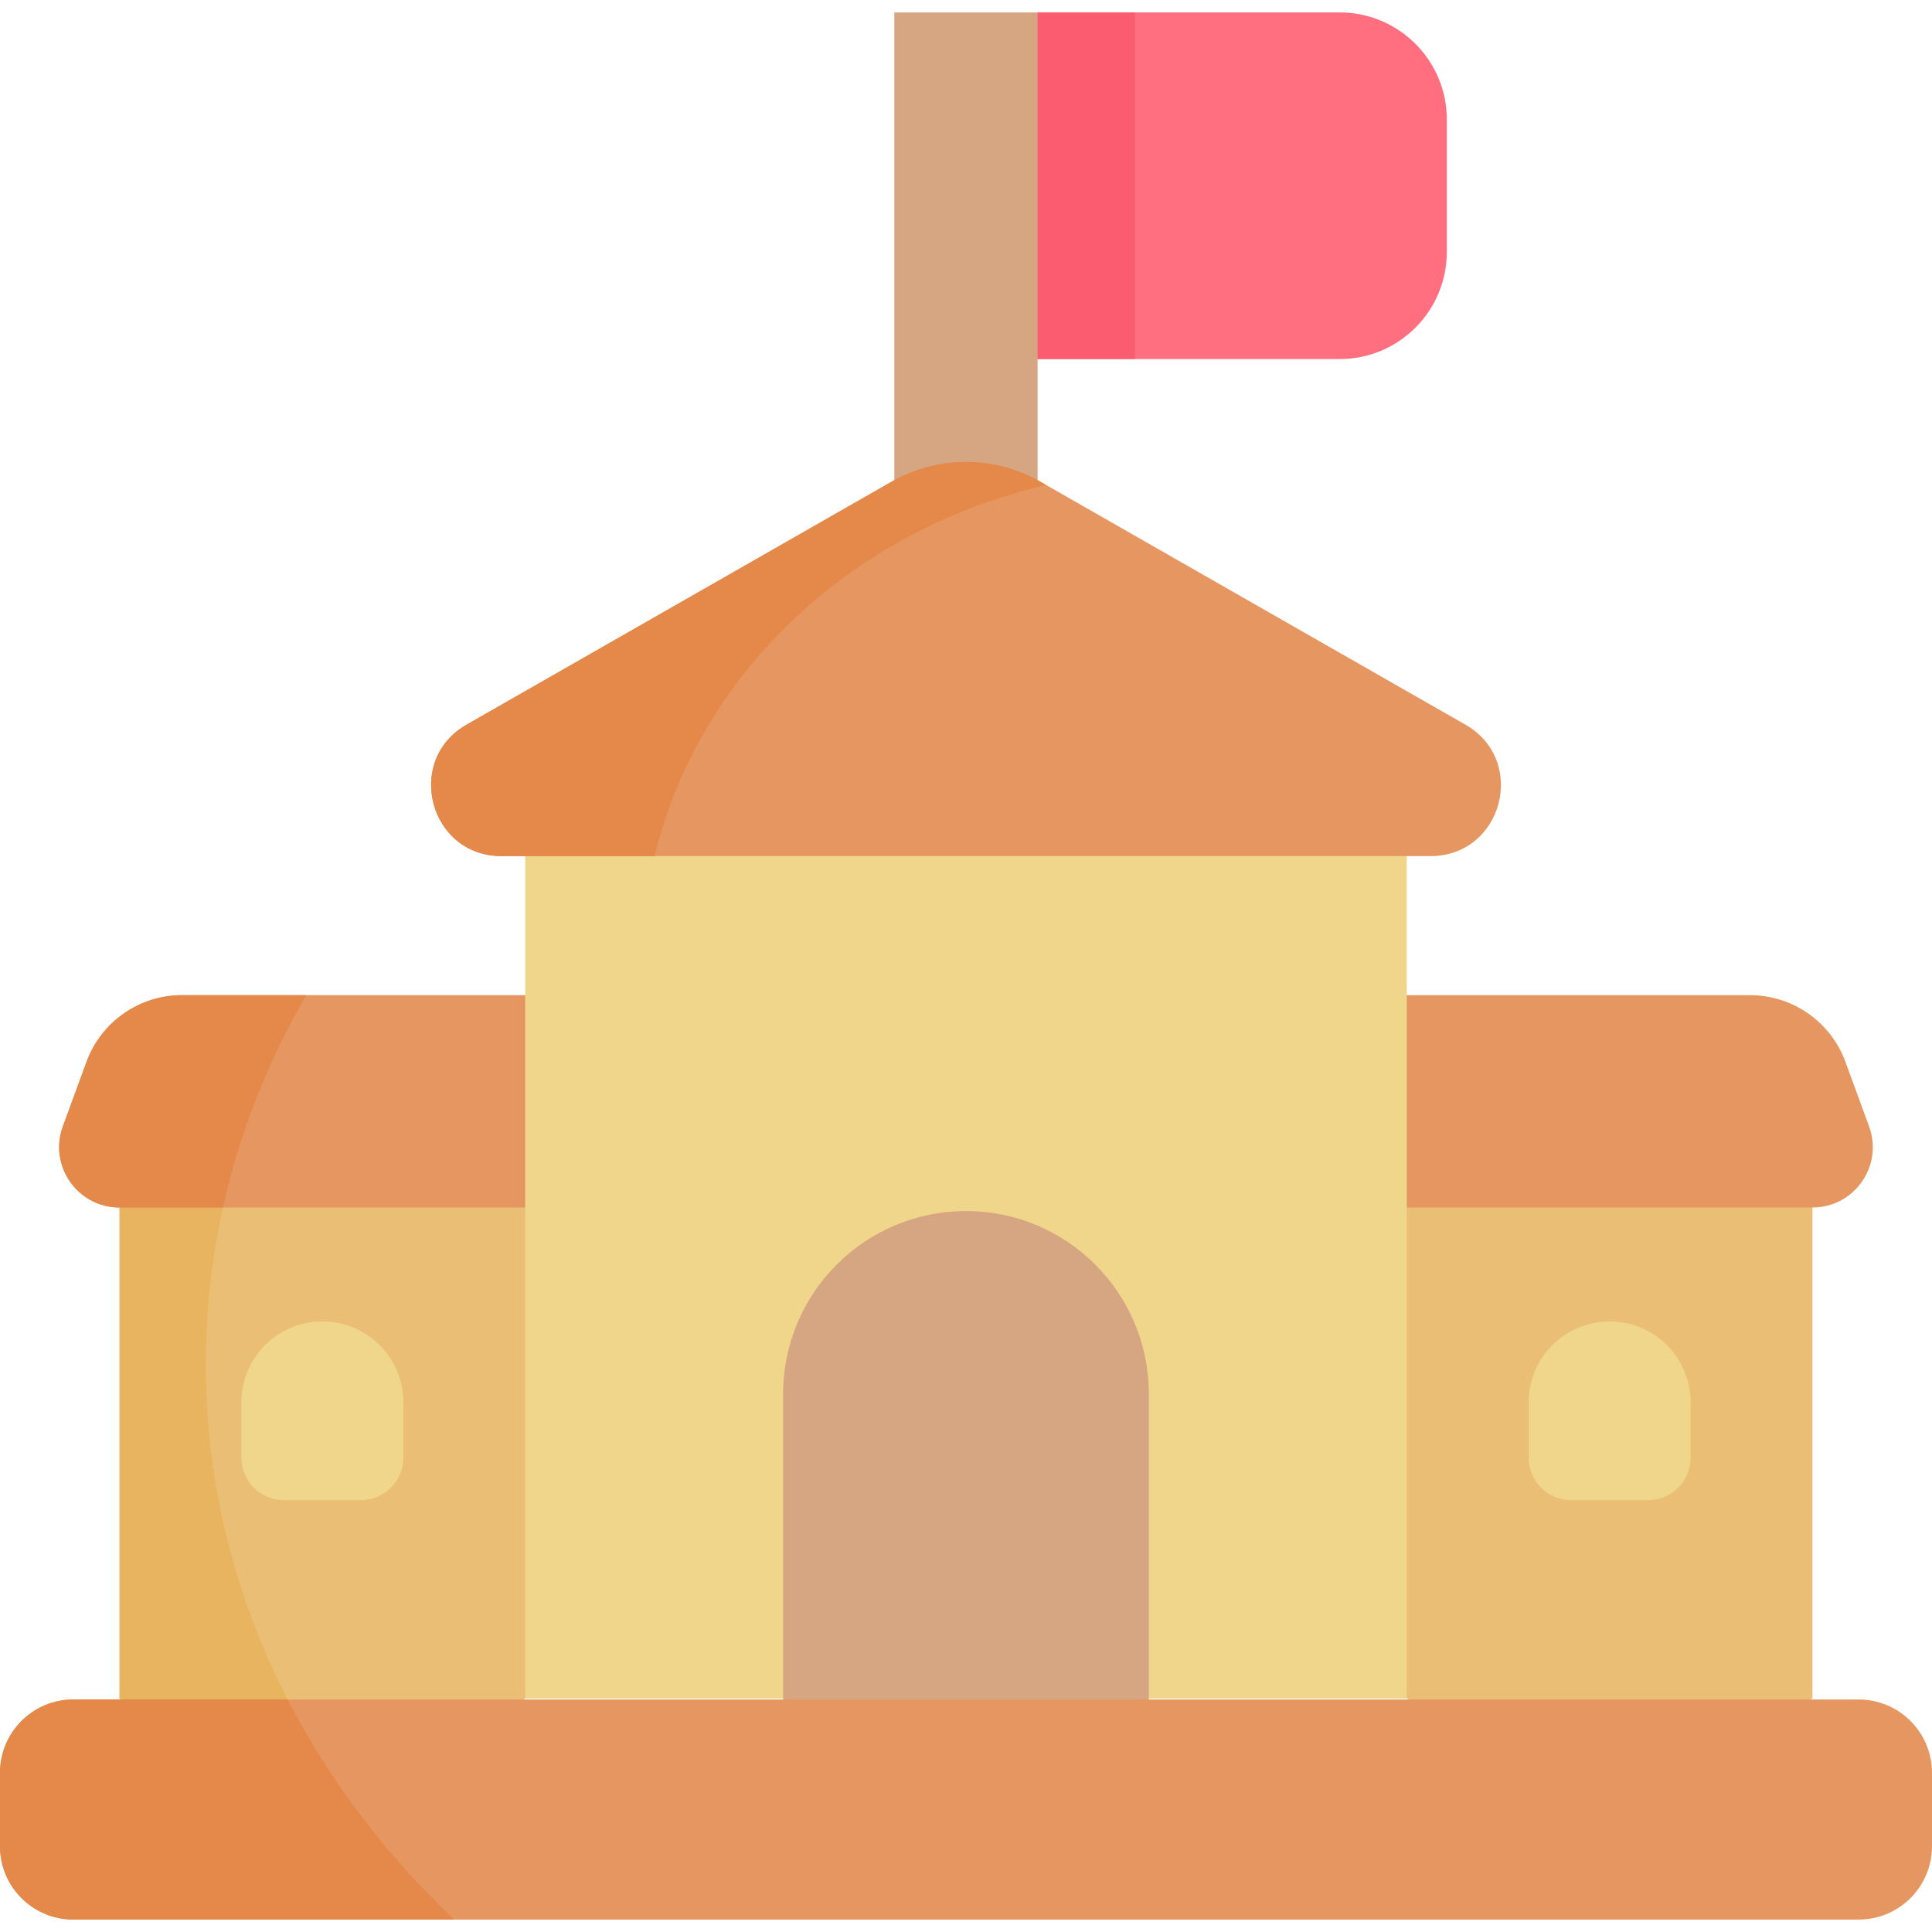 <svg width="32" height="32" viewBox="0 0 32 32" fill="none" xmlns="http://www.w3.org/2000/svg">
<g clip-path="url(#clip0_141:6522)">
<path d="M22.189 0.206L17.186 0.206L16 3.076L17.186 5.947H22.189C23.169 5.947 23.964 5.152 23.964 4.172V1.981C23.964 1.001 23.169 0.206 22.189 0.206Z" fill="#FF6F7F"/>
<path d="M18.796 0.206L17.186 0.206L16 3.076L17.186 5.947H18.796V0.206Z" fill="#FC5C70"/>
<path d="M14.813 0.206L17.186 0.206V9.415H14.813V0.206Z" fill="#D6A582"/>
<path d="M1.98 28.133L5.34 29.972L8.7 28.133L9.987 18.242H1.98L1.98 28.133Z" fill="#EBBE76"/>
<path d="M30.02 28.132L26.66 29.971L23.3 28.132L22.013 18.241H30.02V28.132Z" fill="#EBBE76"/>
<path d="M3.408 22.599C3.408 21.074 3.696 19.609 4.227 18.242H1.98L1.98 28.133L5.34 29.972L5.742 29.752C4.263 27.675 3.408 25.224 3.408 22.599Z" fill="#E8B45F"/>
<path d="M3.015 16.483C2.308 16.483 1.676 16.925 1.433 17.589L1.041 18.657C0.803 19.309 1.285 20 1.98 20H9.987V16.483H3.015Z" fill="#E69761"/>
<path d="M28.985 16.483C29.692 16.483 30.324 16.925 30.567 17.589L30.958 18.657C31.197 19.309 30.714 20 30.02 20H22.013V16.483H28.985Z" fill="#E69761"/>
<path d="M8.699 12.758H23.3V28.133H8.699V12.758Z" fill="#EFD68A"/>
<path d="M24.271 12.002L17.231 7.978C16.468 7.542 15.532 7.542 14.769 7.978L7.729 12.002C6.692 12.596 7.113 14.18 8.308 14.18H23.692C24.888 14.18 25.309 12.596 24.271 12.002Z" fill="#E69761"/>
<path d="M5.339 21.887C4.599 21.887 3.998 22.487 3.998 23.228V24.144C3.998 24.532 4.313 24.847 4.701 24.847H5.977C6.366 24.847 6.681 24.532 6.681 24.144V23.228C6.681 22.487 6.08 21.887 5.339 21.887Z" fill="#EFD68A"/>
<path d="M16 20.059C14.327 20.059 12.971 21.415 12.971 23.088V29.971H19.028V23.088C19.028 21.415 17.672 20.059 16 20.059Z" fill="#D6A582"/>
<path d="M26.661 21.887C27.401 21.887 28.002 22.487 28.002 23.228V24.144C28.002 24.532 27.687 24.847 27.299 24.847H26.022C25.634 24.847 25.319 24.532 25.319 24.144V23.228C25.319 22.487 25.92 21.887 26.661 21.887Z" fill="#EFD68A"/>
<path d="M30.785 28.149H1.215C0.544 28.149 0 28.693 0 29.364L0 30.579C0 31.25 0.544 31.794 1.215 31.794H30.785C31.456 31.794 32 31.25 32 30.579V29.364C32 28.693 31.456 28.149 30.785 28.149Z" fill="#E69761"/>
<path d="M5.073 16.483H3.015C2.308 16.483 1.676 16.924 1.433 17.589L1.041 18.657C0.803 19.309 1.285 20 1.98 20H3.694C3.969 18.759 4.438 17.578 5.073 16.483Z" fill="#E48949"/>
<path d="M4.764 28.149H1.215C0.544 28.149 0 28.693 0 29.364L0 30.579C0 31.25 0.544 31.794 1.215 31.794H7.524C6.393 30.724 5.456 29.495 4.764 28.149Z" fill="#E48949"/>
<path d="M17.329 8.034L17.231 7.978C16.468 7.542 15.531 7.542 14.768 7.978L7.729 12.002C6.691 12.596 7.112 14.18 8.307 14.18H10.843C11.571 11.167 14.098 8.781 17.329 8.034Z" fill="#E48949"/>
</g>
<defs>
<clipPath id="clip0_141:6522">
<rect width="32" height="32" fill="white"/>
</clipPath>
</defs>
</svg>
